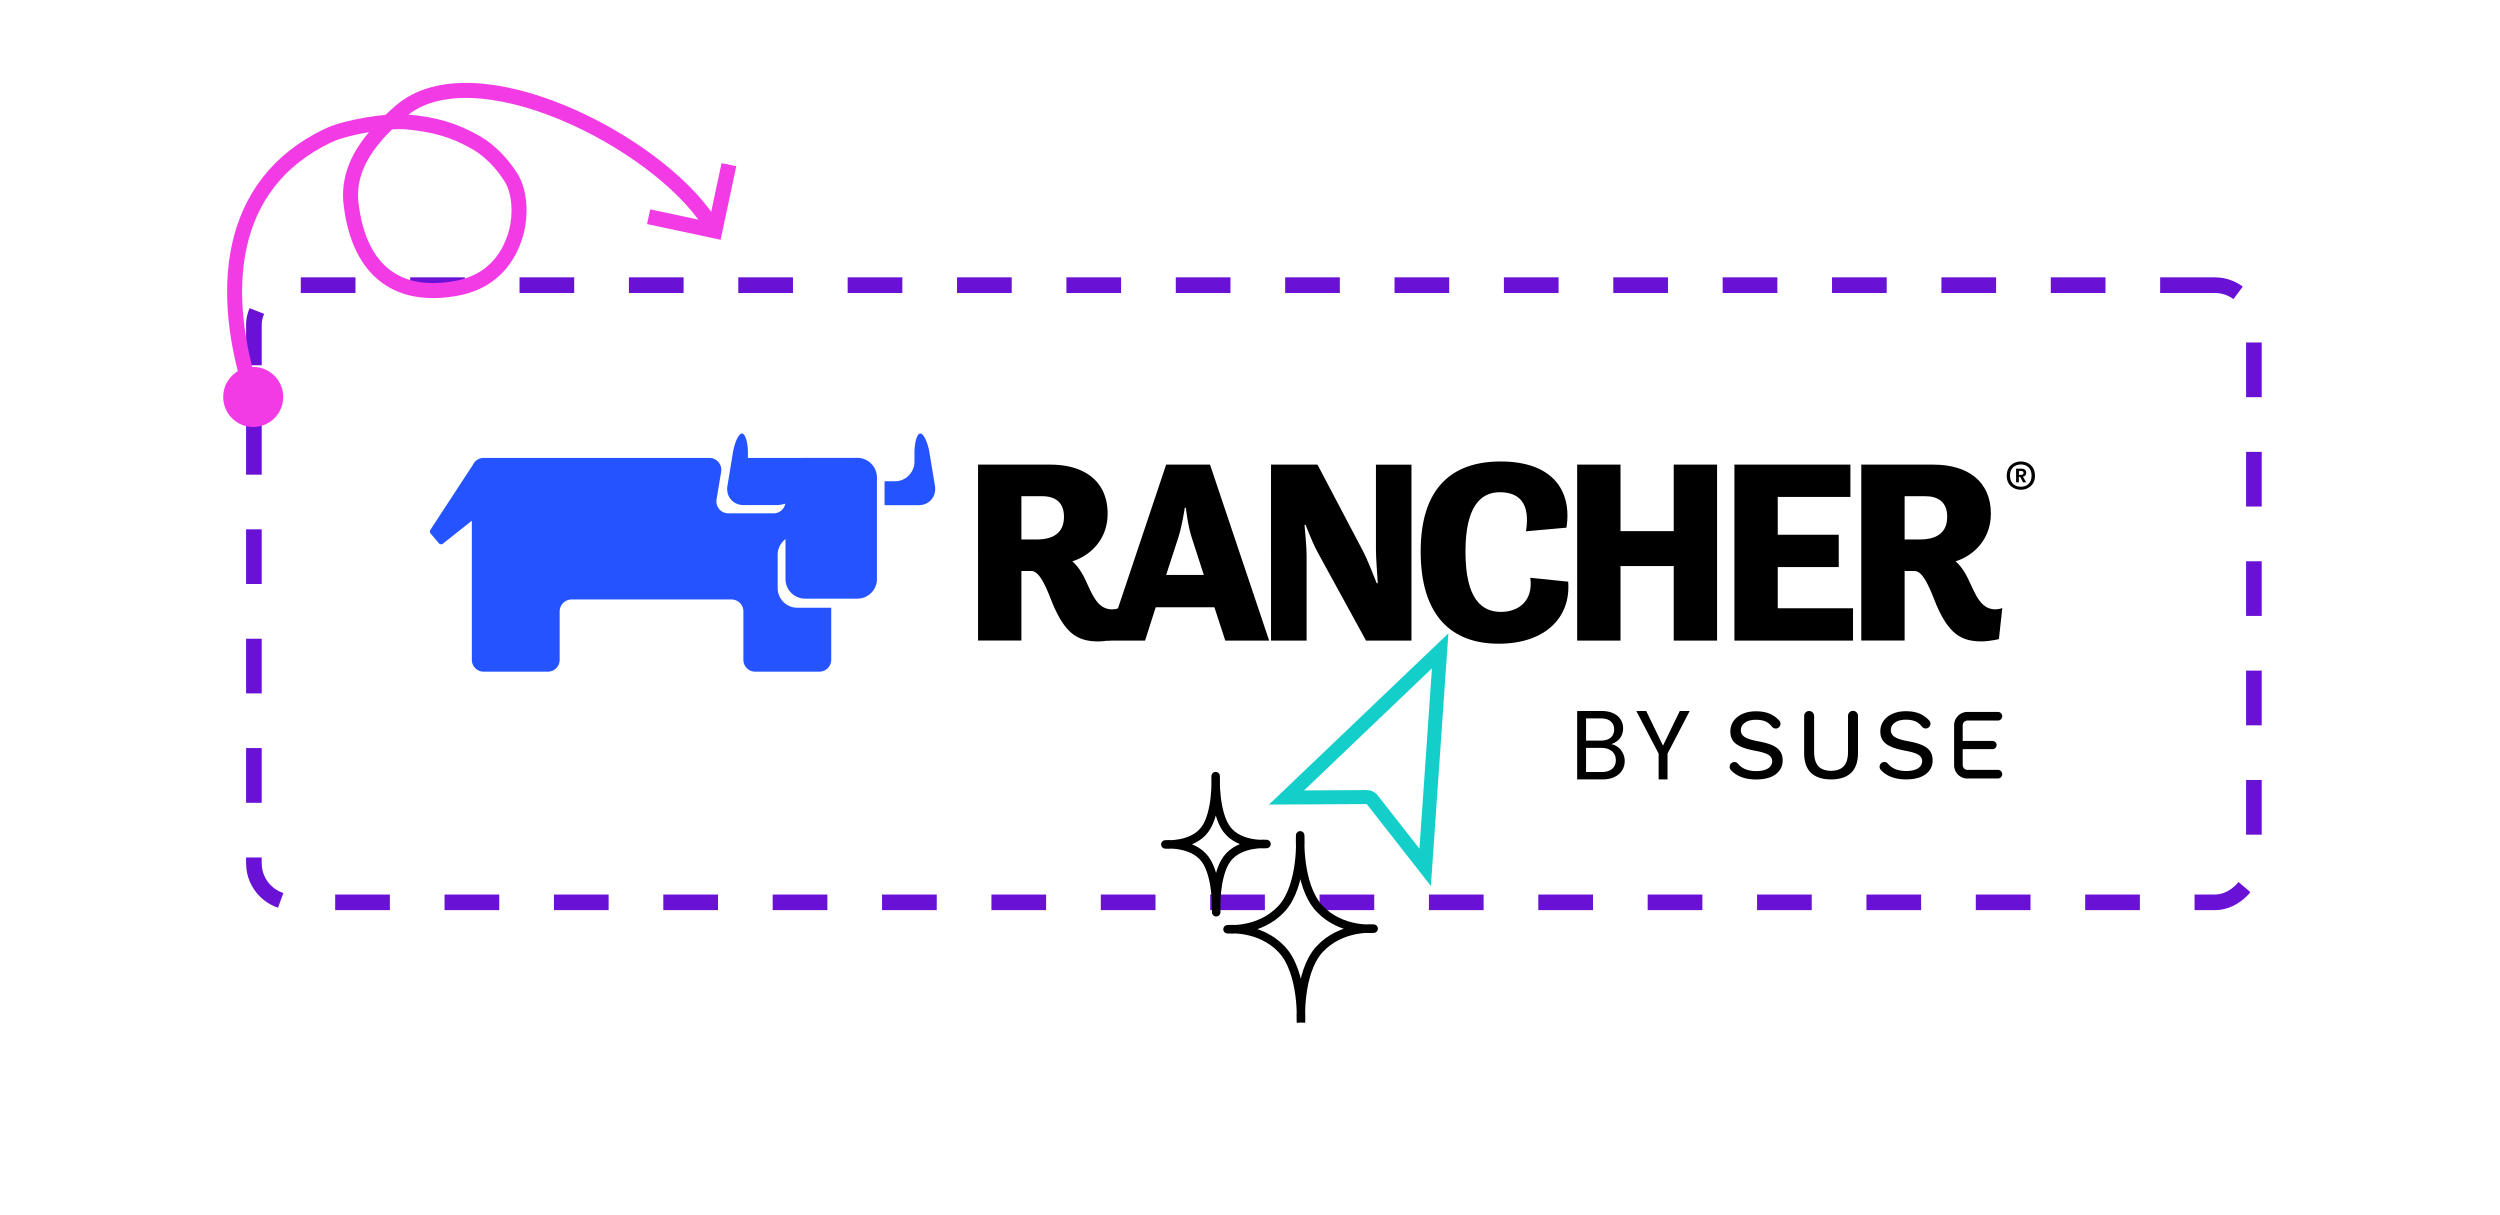 <svg xmlns="http://www.w3.org/2000/svg" xmlns:xlink="http://www.w3.org/1999/xlink" fill="none" version="1.1" viewBox="0 0 640 311">
  <defs>
    <clipPath id="a" class="frame-clip frame-clip-def">
      <rect width="640" height="311" x="0" y="0" rx="10" ry="10"/>
    </clipPath>
  </defs>
  <g class="frame-container-wrapper">
    <g class="frame-container-blur">
      <g fill="none" class="frame-container-shadows" clip-path="url(#a)">
        <g class="fills">
          <rect width="640" height="311" x="0" y="0" class="frame-background" rx="10" ry="10"/>
        </g>
        <g class="frame-children">
          <rect width="512" height="158" x="65" y="73" class="fills" rx="10" ry="10" transform="matrix(-1 0 0 1 642 0)"/>
          <g class="strokes">
            <rect width="512" height="158" x="65" y="73" fill="none" stroke="#6911d4" stroke-dasharray="14 14" stroke-opacity="1" stroke-width="4" class="stroke-shape" rx="10" ry="10" transform="matrix(-1 0 0 1 642 0)"/>
          </g>
          <g xml:space="preserve" fill="#000" rx="0" ry="0">
            <path fill="#2453ff" fill-opacity="1" d="m239.345 124.371-1.395-8.462c-.451-2.723-1.512-4.932-2.337-4.932-.844 0-1.512 2.249-1.512 5.01v2.21c0 2.742-2.239 5.01-4.988 5.01h-2.2c-.156 0-.314 0-.47.02v6.076c.156 0 .314.02.47.02h8.288c2.73-.02 4.595-2.23 4.144-4.952m-19.855-7.161h-13.43c-.118 0-.216 0-.335.02h-13.786c-.156 0-.313.02-.47.04v-1.282c0-2.743-.687-5.011-1.513-5.011-.844 0-1.885 2.229-2.336 4.932l-1.395 8.462c-.451 2.723 1.414 4.932 4.164 4.932h8.287a7.5 7.5 0 0 0 2.356-.375 3.024 3.024 0 0 1-2.985 2.486H186.44c-1.885 0-3.3-1.697-3.004-3.551l1.178-7.082a3.046 3.046 0 0 0-3.005-3.55h-57.794c-1.237 0-2.297.73-2.769 1.794l-10.879 16.63a.77.77 0 0 0 .06.907l2.12 2.506a.74.74 0 0 0 1.04.098l7.404-5.859v35.587a3.04 3.04 0 0 0 3.044 3.058h16.397a3.04 3.04 0 0 0 3.044-3.058v-12.368c0-1.677 1.356-3.058 3.044-3.058h40.945a3.04 3.04 0 0 1 3.044 3.058v12.368a3.04 3.04 0 0 0 3.044 3.058h16.397a3.053 3.053 0 0 0 3.044-3.058V155.58h-8.719c-2.73 0-4.988-2.249-4.988-5.01v-8.562a4.95 4.95 0 0 1 2.003-3.985v10.219c0 2.742 2.239 5.01 4.988 5.01h13.432c2.73 0 4.989-2.249 4.989-5.01v-26.02c-.02-2.742-2.259-5.01-5.009-5.01" class="fills"/>
            <path d="M503.67 199.313a3.427 3.427 0 0 1-3.418-3.433v-10.198a3.427 3.427 0 0 1 3.417-3.433h7.797a1.1 1.1 0 0 1 1.1 1.105 1.1 1.1 0 0 1-1.1 1.105h-7.797c-.667 0-1.217.552-1.217 1.223v4.004h7.639c.57 0 1.04.474 1.04 1.046a1.05 1.05 0 0 1-1.04 1.045h-7.639v4.084c0 .67.55 1.223 1.217 1.223h7.797a1.1 1.1 0 0 1 1.1 1.105 1.1 1.1 0 0 1-1.1 1.104h-7.797Zm-34.916.217c-2.24 0-3.967-.572-5.146-1.697-1.159-1.124-1.747-2.82-1.747-5.05v-9.488a1.276 1.276 0 1 1 2.552 0v9.133c0 1.657.354 2.9 1.06 3.69.708.788 1.808 1.203 3.28 1.203 1.473 0 2.573-.415 3.28-1.204s1.06-2.032 1.06-3.689v-9.133a1.277 1.277 0 1 1 2.553 0v9.488c0 2.21-.588 3.906-1.747 5.05-1.178 1.125-2.907 1.697-5.145 1.697m19.264 0c-2.887 0-5.086-.829-6.54-2.446a1.223 1.223 0 0 1 .06-1.657 1.18 1.18 0 0 1 .864-.355c.353 0 .667.138.884.414.412.473.864.848 1.374 1.144.883.493 2.003.75 3.319.75 1.257 0 2.239-.217 2.965-.651.746-.454 1.12-1.085 1.12-1.914 0-.67-.334-1.223-1.002-1.617-.648-.395-1.747-.73-3.358-1.026-1.57-.296-2.828-.651-3.75-1.085-.904-.414-1.571-.947-1.984-1.578-.413-.612-.609-1.381-.609-2.288 0-.947.255-1.815.785-2.604.53-.77 1.297-1.401 2.279-1.855 1.002-.453 2.179-.69 3.495-.69 1.551 0 2.887.276 3.986.848.727.375 1.395.907 1.984 1.539.452.493.393 1.262-.098 1.716-.216.197-.51.316-.806.316-.373 0-.726-.178-.962-.474a5 5 0 0 0-1.1-1.045c-.746-.474-1.747-.73-2.984-.73-1.218 0-2.18.256-2.848.75-.687.492-1.04 1.144-1.04 1.933 0 .73.333 1.321 1.02 1.755.648.415 1.788.77 3.476 1.085 1.532.276 2.75.631 3.653 1.046.884.414 1.532.927 1.944 1.558.393.612.609 1.381.609 2.288 0 .987-.275 1.855-.825 2.585-.55.75-1.355 1.321-2.357 1.716-1.04.375-2.218.572-3.554.572m-38.391.02c-2.888 0-5.087-.829-6.54-2.446a1.22 1.22 0 0 1 .059-1.657c.235-.237.53-.356.864-.356.353 0 .668.139.883.415.413.473.864.848 1.375 1.144.884.493 2.003.75 3.32.75 1.256 0 2.237-.218 2.965-.651.746-.454 1.119-1.085 1.119-1.914 0-.67-.334-1.223-1.002-1.618-.648-.394-1.748-.73-3.358-1.025-1.552-.296-2.828-.651-3.75-1.085-.904-.434-1.592-.947-1.984-1.578-.412-.612-.609-1.381-.609-2.289 0-.947.256-1.815.786-2.604.53-.769 1.296-1.4 2.277-1.854 1.002-.454 2.16-.69 3.496-.69 1.552 0 2.887.276 3.987.848.746.375 1.394.907 1.983 1.539.452.493.393 1.262-.098 1.716-.216.197-.51.315-.806.315-.373 0-.726-.177-.962-.473a5 5 0 0 0-1.099-1.046c-.746-.473-1.748-.73-2.985-.73-1.218 0-2.18.257-2.847.75-.688.493-1.041 1.164-1.041 1.933 0 .73.333 1.322 1.021 1.756.648.414 1.787.77 3.475 1.085 1.532.276 2.75.631 3.653 1.046.884.414 1.532.946 1.944 1.558.393.611.61 1.38.61 2.288 0 .987-.276 1.854-.825 2.584-.55.75-1.356 1.322-2.358 1.717-1.04.355-2.218.572-3.553.572m-39.375-.02h-6.5v-17.517h6.245c3.673 0 5.518 2.012 5.518 4.438 0 2.21-1.374 3.492-3.044 4.044 1.905.336 3.457 2.17 3.457 4.32 0 2.663-2.062 4.715-5.676 4.715m-.451-15.624h-3.771v5.682h3.83c2.12 0 3.358-1.046 3.358-2.84 0-1.737-1.178-2.842-3.417-2.842m.177 7.556h-3.948v6.174h4.026c2.258 0 3.594-1.124 3.594-3.038s-1.434-3.136-3.672-3.136m8.915-9.449h2.533l4.3 8.877 4.302-8.877h2.533l-5.675 10.908v6.609h-2.278v-6.609zM250.38 118.946h18.48c8.778 0 14.69 4.281 14.69 12.547 0 6.746-4.576 10.81-9.034 12.21 1.335 1.144 2.317 2.664 3.122 4.281 1.866 3.807 3.123 8.01 7.05 8.01a5 5 0 0 0 1.788-.336l-.864 7.95s-2.396.592-4.458.592c-5.322 0-8.366-2.072-11.489-9.213-1.335-3.196-3.18-8.818-5.655-8.818h-2.534v17.813h-11.095zm11.095 8.069V138.1h3.987c3.181 0 6.913-1.006 6.913-5.8 0-3.945-2.534-5.267-5.578-5.267h-5.322Z" class="fills"/>
            <path d="M298.533 118.946h11.233l15.14 45.056h-11.233l-2.788-8.541h-15.022l-2.73 8.541h-9.701zm0 28.23h9.643l-3.064-9.47c-1.06-3.195-1.531-7.732-1.531-7.732h-.275s-.668 4.596-1.67 7.673zm26.845-28.23h11.9l11.763 22.35c1.001 1.934 2.318 5.347 3.398 8.01h.275c-.138-2.545-.472-6.135-.472-8.739v-21.62h9.092v45.055H349.71l-12.214-22.29c-1.14-2.013-2.318-4.933-3.26-7.34h-.276c.197 2.546.531 5.544.531 8.01v21.62h-9.112zm38.313 22.213c0-16.275 8.032-23.021 20.463-23.021 13.078 0 18.342 7.2 16.869 16.945l-10.369.927c1.138-7.141-1.67-10.001-6.716-10.001-4.85 0-8.778 3.61-8.778 15.209 0 12.29 4.262 15.426 9.092 15.426 4.575 0 8.307-2.88 7.501-8.739l9.702 1.006c.726 9.134-5.852 15.88-17.812 15.88-12.097 0-19.952-7.2-19.952-23.632m40.061-22.213h11.096v17.025h13.628v-17.025h11.096v45.056h-11.096v-19.095h-13.628v19.095h-11.096zm40.258 0h29.692v8.266h-18.597v9.686h15.613v8.265h-15.613v10.554h19.265v8.285h-30.36zm32.48 0h18.48c8.778 0 14.69 4.281 14.69 12.547 0 6.746-4.577 10.81-9.034 12.21 1.335 1.144 2.317 2.664 3.122 4.281 1.866 3.807 3.122 8.01 7.05 8.01 1.002 0 1.787-.336 1.787-.336l-.864 7.95s-2.396.592-4.458.592c-5.322 0-8.366-2.072-11.488-9.213-1.335-3.196-3.181-8.818-5.656-8.818h-2.533v17.813H476.49zm11.095 8.069V138.1h3.986c3.182 0 6.913-1.006 6.913-5.8 0-3.945-2.533-5.267-5.577-5.267h-5.322Zm26.139-5.228c0-2.545 1.885-3.65 3.614-3.65 1.747 0 3.613 1.086 3.613 3.65 0 2.486-1.885 3.59-3.613 3.59-1.748 0-3.614-1.085-3.614-3.59m6.363-.02c0-1.992-1.296-2.86-2.75-2.86-1.452 0-2.788.868-2.788 2.86 0 1.973 1.336 2.841 2.789 2.841s2.749-.848 2.749-2.84m-3.948-1.795h1.277c.648 0 1.296.178 1.296 1.105 0 .552-.353.848-.844.947l.844 1.46h-.785l-.786-1.42h-.314v1.42h-.707v-3.512Zm1.336 1.598c.295 0 .55-.177.55-.513 0-.375-.295-.473-.55-.473h-.628v.986z" class="fills"/>
          </g>
          <g class="frame-container-wrapper">
            <g class="frame-container-blur">
              <g fill="none" class="frame-container-shadows">
                <g class="fills">
                  <rect width="119" height="111" x="283.231" y="162.248" class="frame-background" rx="0" ry="0" transform="rotate(-.243 342.716 217.773)"/>
                </g>
                <g class="frame-children" clip-rule="evenodd" rx="0" ry="0">
                  <path fill="#fff" fill-rule="nonzero" d="m370.787 162.13-4.482 64.682-16.417-20.971-25.035.134z" class="fills"/>
                  <g fill-rule="nonzero" stroke-linejoin="round" stroke-miterlimit="10" class="strokes">
                    <g class="inner-stroke-shape">
                      <defs>
                        <clipPath id="c">
                          <use href="#b"/>
                        </clipPath>
                        <path id="b" fill="none" stroke="#14ceca" stroke-opacity="1" stroke-width="7.162" d="m370.787 162.13-4.482 64.682-16.417-20.971-25.035.134 45.934-43.845"/>
                      </defs>
                      <use clip-path="url('#c')" href="#b"/>
                    </g>
                  </g>
                  <path d="M333.048 261.775s.677-12.77-4.923-18.736c-5.6-5.968-13.88-5.15-13.88-5.15s8.286.75 13.836-5.264 4.767-18.777 4.767-18.777-.677 12.769 4.923 18.737c5.598 5.967 13.88 5.149 13.88 5.149s-8.288-.75-13.837 5.264c-5.55 6.014-4.766 18.777-4.766 18.777" class="fills"/>
                  <g fill-rule="nonzero" stroke-linejoin="round" stroke-miterlimit="10" class="strokes">
                    <path fill="none" stroke="#000" stroke-opacity="1" stroke-width="2.168" d="M333.048 261.775s.677-12.77-4.923-18.736c-5.6-5.968-13.88-5.15-13.88-5.15s8.286.75 13.836-5.264 4.767-18.777 4.767-18.777-.677 12.769 4.923 18.737c5.598 5.967 13.88 5.149 13.88 5.149s-8.288-.75-13.837 5.264c-5.55 6.014-4.766 18.777-4.766 18.777" class="stroke-shape"/>
                  </g>
                  <path d="M311.35 233.544s.384-9.286-2.87-13.63c-3.255-4.343-10.15-3.744-10.15-3.744s6.9.542 10.118-3.829c3.218-4.37 2.756-13.653 2.756-13.653s-.385 9.286 2.871 13.63c3.255 4.343 10.15 3.745 10.15 3.745s-6.899-.542-10.119 3.828-2.756 13.653-2.756 13.653" class="fills"/>
                  <g fill-rule="nonzero" stroke-linejoin="round" stroke-miterlimit="10" class="strokes">
                    <path fill="none" stroke="#000" stroke-opacity="1" stroke-width="2.168" d="M311.35 233.544s.384-9.286-2.87-13.63c-3.255-4.343-10.15-3.744-10.15-3.744s6.9.542 10.118-3.829c3.218-4.37 2.756-13.653 2.756-13.653s-.385 9.286 2.871 13.63c3.255 4.343 10.15 3.745 10.15 3.745s-6.899-.542-10.119 3.828-2.756 13.653-2.756 13.653Z" class="stroke-shape"/>
                  </g>
                </g>
              </g>
            </g>
          </g>
          <g class="frame-container-wrapper">
            <g class="frame-container-blur">
              <g fill="none" class="frame-container-shadows">
                <g class="fills">
                  <rect width="153" height="142" x="44.648" y="-2.963" class="frame-background" rx="0" ry="0" transform="scale(-1 1)rotate(21.425 0 -572.371)"/>
                </g>
                <g class="frame-children" rx="0" ry="0">
                  <rect width="152.767" height="71.351" x="40.059" y="20.049" class="fills" rx="0" ry="0" transform="scale(-1 1)rotate(21.425 0 -559.806)"/>
                  <path fill="none" d="M64.822 101.624c-8.84-26.736-6.94-54.499 19.188-66.933 4.84-2.302 15.629-3.89 19.884-3.507 7.06.634 12.248 1.993 18.167 5.435 3.37 1.961 6.573 5.323 8.787 8.869 2.287 3.66 2.475 9.525 1.371 13.768-.961 3.697-3.119 8.482-7.887 11.637-1.938 1.283-4.31 2.297-7.206 2.86-14.644 2.838-25.112-3.673-27.251-21.543-1.173-9.8 5.267-17.258 12.619-23.664 18.68-16.282 65.558 7.508 79.017 28.265" class="fills" clip-rule="evenodd"/>
                  <g fill="none" fill-rule="nonzero" stroke-linejoin="round" stroke-miterlimit="10" class="strokes" clip-rule="evenodd">
                    <g class="stroke-shape">
                      <defs>
                        <marker id="e" fill="url(#d)" markerHeight="8.5" markerWidth="8.5" orient="auto-start-reverse" refX="2" refY="3" viewBox="0 0 3 6">
                          <path d="M.5.5 3 3 .5 5.5 0 5l2-2-2-2z"/>
                        </marker>
                        <marker id="f" fill="url(#d)" markerHeight="4" markerWidth="4" orient="auto-start-reverse" refX="3" refY="3" viewBox="0 0 6 6">
                          <circle cx="3" cy="3" r="3"/>
                        </marker>
                        <linearGradient id="d" x1=".5" x2=".5" y1="0" y2="1" gradientTransform="matrix(.959 .282 .294 -.956 -.127 .837)">
                          <stop offset="0" stop-color="#f23ae5" stop-opacity="1"/>
                          <stop offset="1" stop-color="#f23ae5" stop-opacity="1"/>
                        </linearGradient>
                      </defs>
                      <path fill="none" stroke="url(#d)" stroke-width="3.842" marker-end="url(#e)" marker-start="url(#f)" d="M64.822 101.624c-8.84-26.736-6.94-54.499 19.188-66.933 4.84-2.302 15.629-3.89 19.884-3.507 7.06.634 12.248 1.993 18.167 5.435 3.37 1.961 6.573 5.323 8.787 8.869 2.287 3.66 2.475 9.525 1.371 13.768-.961 3.697-3.119 8.482-7.887 11.637-1.938 1.283-4.31 2.297-7.206 2.86-14.644 2.838-25.112-3.673-27.251-21.543-1.173-9.8 5.267-17.258 12.619-23.664 18.68-16.282 65.558 7.508 79.017 28.265"/>
                    </g>
                  </g>
                </g>
              </g>
            </g>
          </g>
        </g>
      </g>
    </g>
  </g>
</svg>
